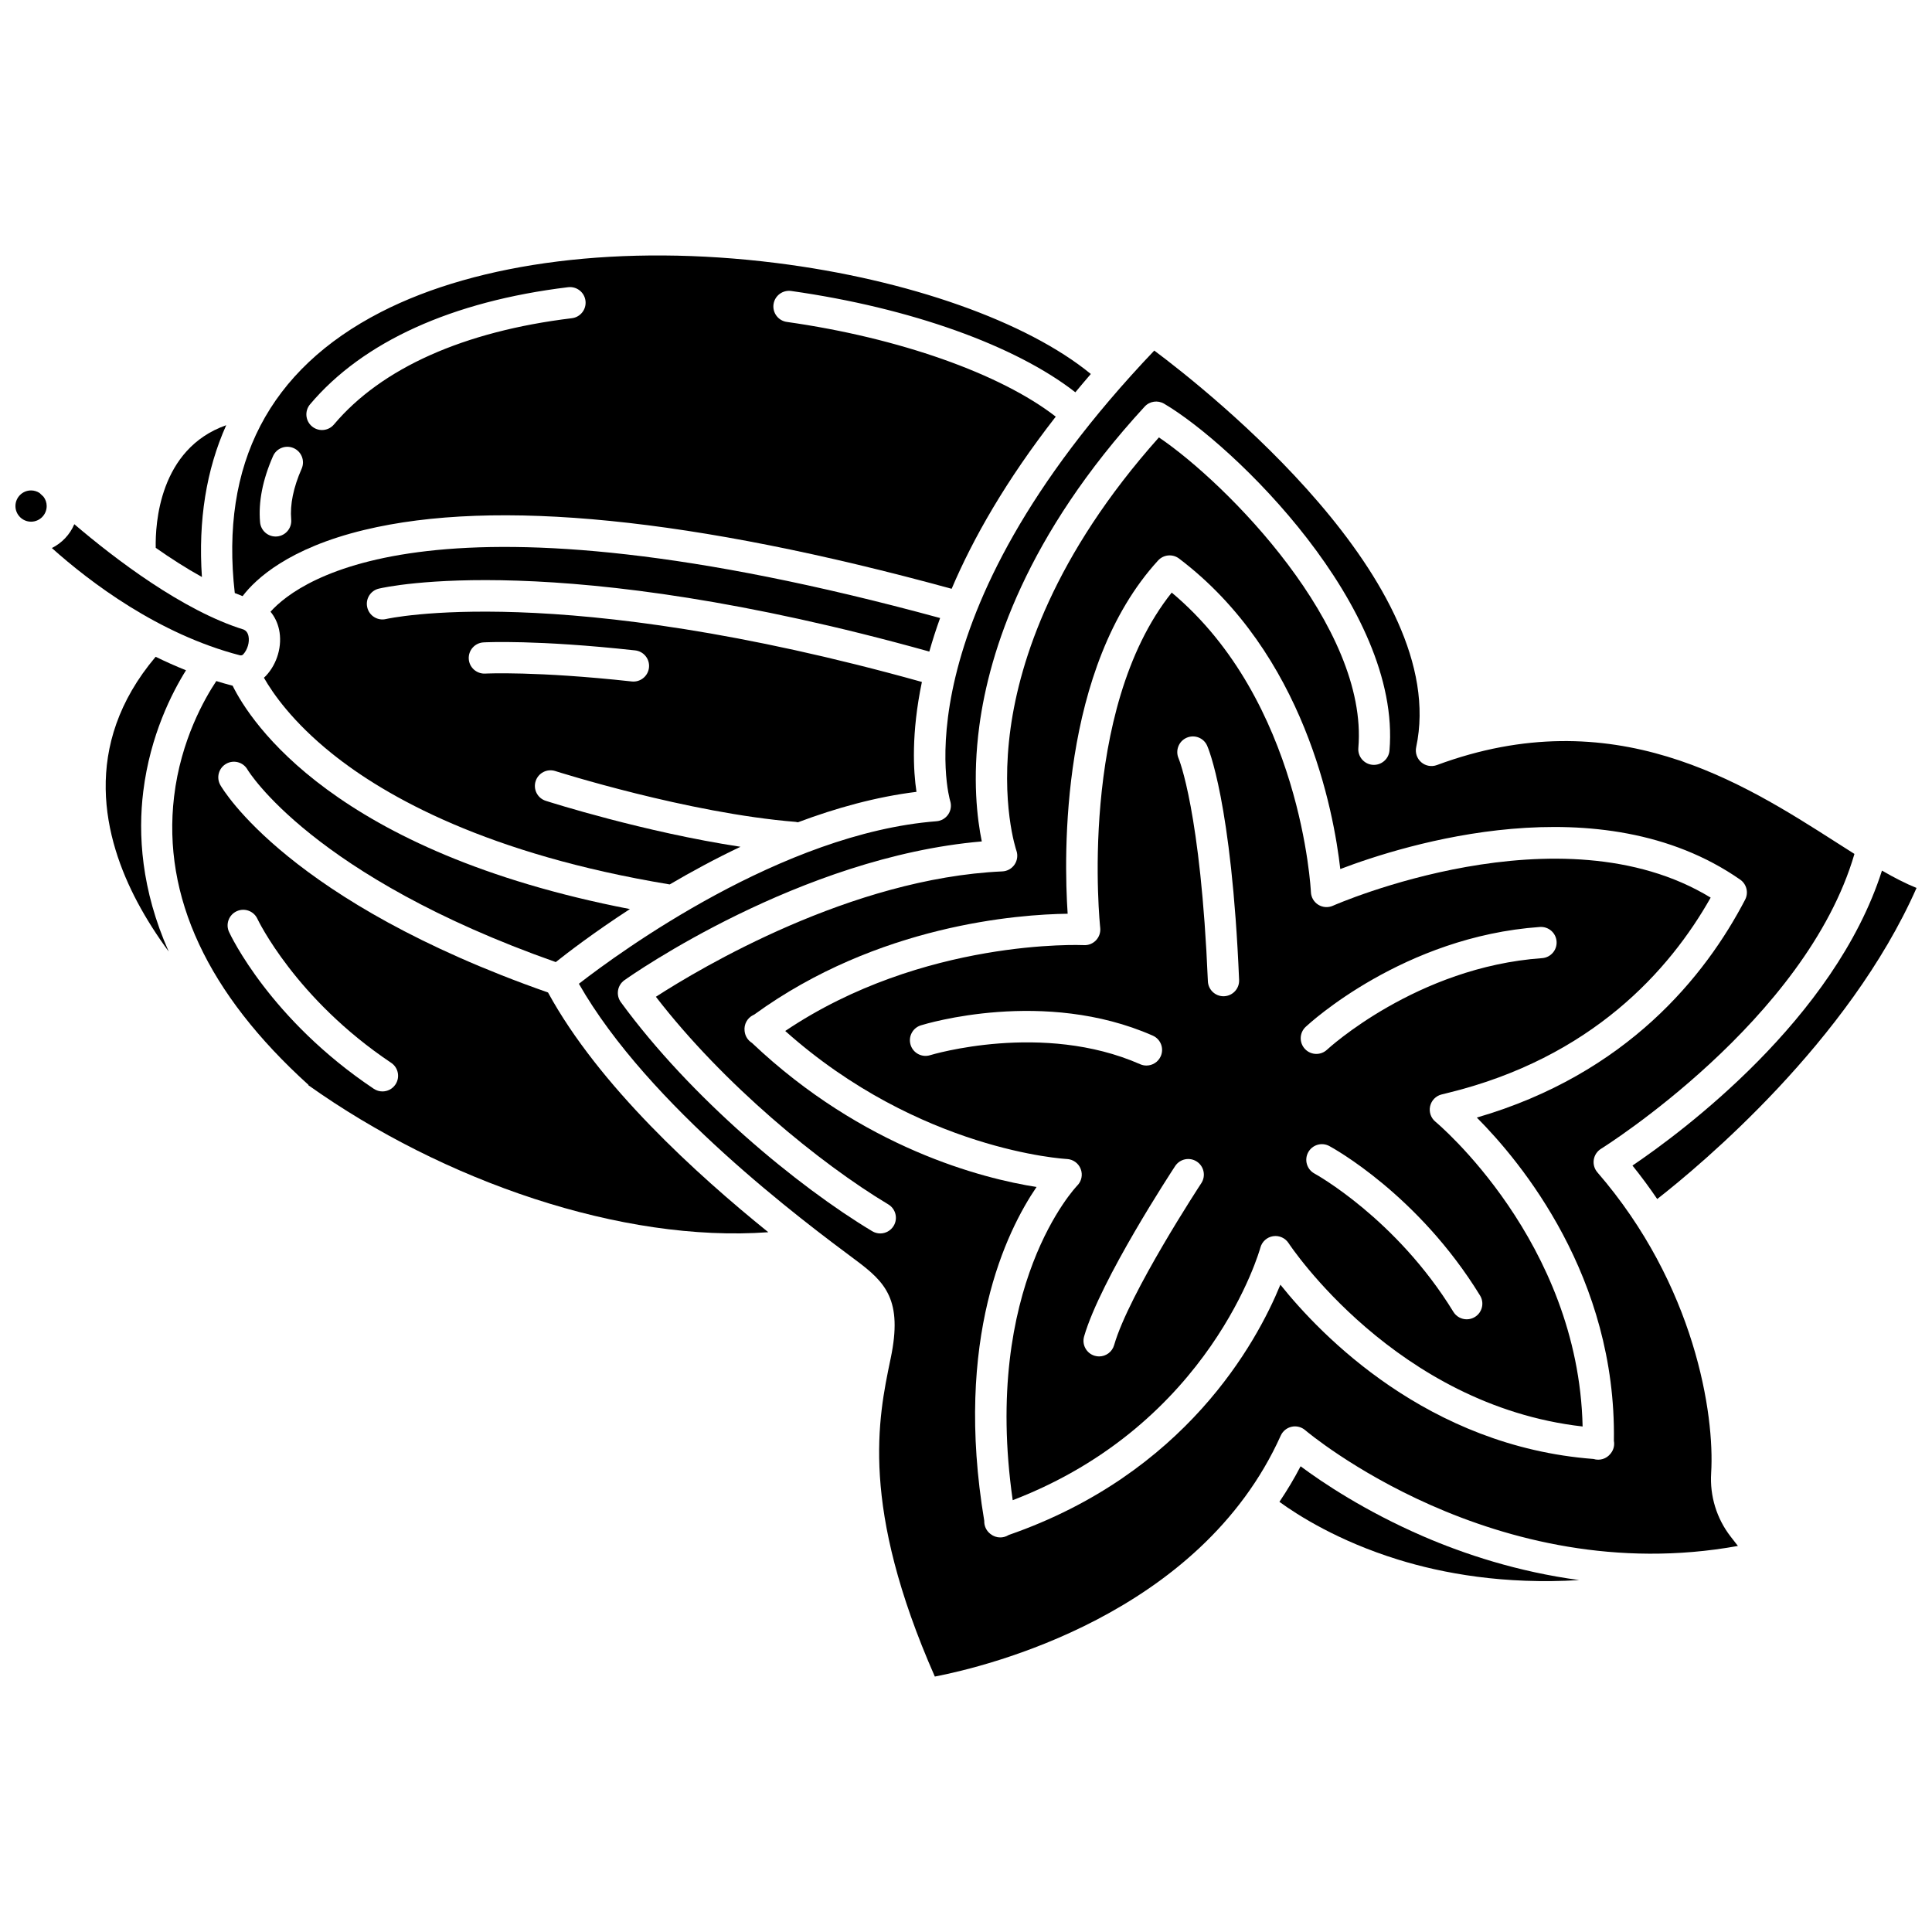 <?xml version="1.0" encoding="UTF-8"?>
<!-- Uploaded to: SVG Repo, www.svgrepo.com, Generator: SVG Repo Mixer Tools -->
<svg width="800px" height="800px" version="1.1" viewBox="144 144 512 512" xmlns="http://www.w3.org/2000/svg">
 <defs>
  <clipPath id="b">
   <path d="m148.09 273h8.906v10h-8.906z"/>
  </clipPath>
  <clipPath id="a">
   <path d="m576 374h75.902v88h-75.902z"/>
  </clipPath>
 </defs>
 <g clip-path="url(#b)">
  <path d="m154.49 274.65c-0.652-0.426-1.426-0.68-2.258-0.68-2.285 0-4.141 1.855-4.141 4.141 0 1.113 0.445 2.125 1.164 2.867 0.023 0.023 0.047 0.051 0.074 0.078 0.75 0.742 1.773 1.195 2.902 1.195 2.285 0 4.141-1.855 4.141-4.141 0-0.93-0.316-1.777-0.836-2.469-0.469-0.441-0.828-0.785-1.047-0.992z"/>
 </g>
 <path d="m197.51 296.91c-1.012-14.988 1.164-28.469 6.441-40.23-17.801 6.273-18.816 26.238-18.68 32.5 3.926 2.754 8.066 5.414 12.238 7.731z"/>
 <path d="m181.97 353.71c1.844-14.902 7.621-26.156 11.324-32.078-2.766-1.105-5.449-2.309-8.047-3.578-19.934 23.59-13.75 48.266-4.816 65.051 2.363 4.438 5.144 8.801 8.285 13.07-7.32-16.461-8.148-31.145-6.746-42.465z"/>
 <path d="m208.42 317.45c1.172-1.246 1.773-3.297 1.43-4.879-0.234-1.082-0.801-1.508-1.258-1.723-16.219-5.027-34.219-18.82-44.902-27.926-1.16 2.754-3.289 4.992-5.949 6.316 10.148 9.07 28.242 22.809 49.82 28.418 0.316 0.086 0.664 0 0.859-0.207z"/>
 <path d="m488.67 532.58c-1.676 3.234-3.562 6.371-5.609 9.426 4.793 3.492 15.539 10.383 31.438 15.301 11.855 3.672 28.094 6.644 48.027 5.434-16.355-2.199-30.496-6.894-41.387-11.609-15.504-6.711-26.77-14.309-32.469-18.551z"/>
 <path d="m289.23 407.02c-68.547-24.008-86.117-53.711-86.836-54.965-1.133-1.988-0.441-4.516 1.547-5.648 1.98-1.129 4.504-0.445 5.641 1.531 0.246 0.418 17.246 28.293 81.703 51.023 3.172-2.523 10.137-7.863 19.645-14.047-78.418-15.203-100.54-49.574-105.29-59.207-0.059-0.012-0.113-0.02-0.172-0.031-1.398-0.363-2.777-0.766-4.144-1.188-3.027 4.531-9.422 15.617-11.195 30.645-3.121 26.473 8.867 52.168 35.629 76.379l-0.062 0.07c35.871 25.512 83.184 41.789 121.91 38.969-18.98-15.336-44.902-38.844-58.375-63.531zm-40.434 24.379c-0.797 1.195-2.109 1.84-3.445 1.84-0.789 0-1.59-0.227-2.297-0.699-27.406-18.332-37.922-40.617-38.355-41.559-0.961-2.074-0.055-4.535 2.023-5.496 2.074-0.957 4.531-0.059 5.492 2.016 0.105 0.227 10.094 21.195 35.449 38.156 1.895 1.27 2.406 3.84 1.133 5.742z"/>
 <path d="m597.47 534.39c0.973-15.551-4.277-49.832-30.145-79.707-0.793-0.918-1.145-2.137-0.961-3.336 0.184-1.199 0.883-2.258 1.914-2.898 0.551-0.34 54.297-34.02 67.168-78.152-1.586-1-3.195-2.027-4.856-3.09-24.93-15.941-59.074-37.773-105.8-20.457-1.418 0.523-3.004 0.238-4.148-0.75-1.141-0.988-1.656-2.519-1.34-3.996 9.266-43.438-54.93-94.273-69.41-105.1-68.172 71.602-54.234 118.87-54.086 119.35 0.383 1.203 0.195 2.519-0.512 3.566s-1.852 1.719-3.113 1.816c-40.836 3.18-83.812 34.57-94.77 43.07 18.48 32.391 59.613 63.004 73.406 73.27 7.883 5.867 12.438 10.539 9.23 25.957l-0.094 0.441c-3.231 15.523-8.078 38.82 11.785 83.93 13.727-2.656 70.27-16.312 91.672-63.859 0.539-1.191 1.605-2.059 2.883-2.344 1.273-0.281 2.609 0.055 3.602 0.91 0.508 0.438 50.137 42.348 114.67 30.68l-1.93-2.484c-3.711-4.781-5.543-10.754-5.164-16.812zm-216.64-65.527c-0.777 1.293-2.148 2.012-3.555 2.012-0.727 0-1.461-0.191-2.125-0.59-19.754-11.852-48.016-35.219-66.621-60.703-0.652-0.895-0.922-2.012-0.742-3.109 0.18-1.094 0.789-2.07 1.691-2.711 1.938-1.375 46.52-32.641 94.707-36.773-1.215-5.898-2.539-16.551-0.648-30.648 2.644-19.738 12.391-50.438 43.812-84.59 1.32-1.438 3.465-1.754 5.148-0.766 18.312 10.77 62.969 53.934 59.727 91.93-0.195 2.277-2.207 3.957-4.477 3.773-2.277-0.195-3.969-2.199-3.773-4.477 2.734-32.062-34.855-70.117-52.848-82.293-27.91 31.285-36.797 59.023-39.301 76.969-2.777 19.906 1.484 32.398 1.527 32.523 0.434 1.234 0.258 2.609-0.477 3.695-0.734 1.086-1.934 1.766-3.242 1.824-40.09 1.797-79.941 25.562-91.816 33.227 17.879 23.188 43.457 44.145 61.598 55.027 1.957 1.176 2.59 3.719 1.414 5.68zm190.04 60.293-0.086 0.109c-1.07 1.352-2.856 1.891-4.488 1.379-43.957-3.336-72.277-32.809-82.98-46.188-6.34 15.477-25.273 50.121-72.008 66.332-0.035 0.023-0.07 0.047-0.109 0.066-0.656 0.387-1.387 0.582-2.113 0.582-0.914 0-1.824-0.301-2.574-0.895l-0.109-0.086c-1.047-0.832-1.621-2.106-1.566-3.422-8.082-48.305 5.894-76.777 13.855-88.465-14.246-2.25-45.914-10.234-75.426-38.195-1.059-0.66-1.777-1.766-1.926-3.027l-0.016-0.137c-0.207-1.738 0.699-3.418 2.266-4.199 0.086-0.043 0.176-0.082 0.262-0.117 32.812-23.855 70.066-26.574 83.086-26.742-1.031-15.477-2.051-65.16 23.969-93.621 1.445-1.578 3.856-1.797 5.559-0.504 33.277 25.219 40.984 66.965 42.723 82.281 16.809-6.41 69.047-22.926 105.98 2.805 1.707 1.191 2.266 3.465 1.305 5.312-10.535 20.227-31.332 46.18-71.102 57.742 11.691 11.734 37 42.219 36.324 85.68 0.223 1.148-0.066 2.363-0.82 3.309z"/>
 <path d="m244.4 299.99c1.926-0.457 47.672-10.719 145.88 16.68 0.801-2.836 1.746-5.801 2.859-8.887-133.59-36.418-169.63-10.371-177.45-1.672 1.09 1.316 1.867 2.91 2.258 4.695 0.922 4.25-0.449 9.082-3.492 12.312-0.164 0.172-0.336 0.332-0.512 0.488 2.328 4.102 7.578 11.695 18.012 20.078 14.273 11.469 41.367 26.734 89.523 34.699 5.742-3.375 12.055-6.793 18.758-9.98-25.504-3.879-50.379-11.785-51.609-12.18-2.18-0.699-3.379-3.027-2.68-5.207 0.699-2.176 3.027-3.379 5.207-2.68 0.348 0.109 35.109 11.16 63.68 13.469 0.215 0.02 0.414 0.066 0.617 0.113 10.109-3.801 20.742-6.75 31.422-8.07-0.828-5.519-1.41-15.477 1.438-29.125-96.363-26.918-141.55-16.781-142-16.676-2.227 0.535-4.457-0.848-4.984-3.074-0.531-2.223 0.844-4.457 3.07-4.984zm27.727 14.25c0.562-0.031 14.047-0.742 40.195 2.121 2.273 0.25 3.914 2.293 3.664 4.566-0.23 2.121-2.027 3.691-4.109 3.691-0.152 0-0.301-0.008-0.457-0.023-25.367-2.777-38.699-2.094-38.832-2.086-2.277 0.109-4.238-1.621-4.363-3.906-0.125-2.281 1.621-4.234 3.902-4.363z"/>
 <g clip-path="url(#a)">
  <path d="m642.74 374.72c-12.578 39.375-53.105 69.359-66.121 78.164 2.359 2.93 4.543 5.894 6.559 8.871 11.617-9.082 50.719-41.699 68.723-82.438-2.906-1.168-5.957-2.754-9.16-4.598z"/>
 </g>
 <path d="m208.29 301.98c3.508-4.602 12.234-12.715 32.227-17.535 34.859-8.41 87.234-3.156 155.68 15.59 5.68-13.363 14.387-28.68 27.59-45.621-14.645-11.371-41.566-20.898-71.277-25.102-2.266-0.32-3.84-2.418-3.519-4.68 0.32-2.266 2.418-3.832 4.68-3.519 31.582 4.473 59.402 14.43 75.312 26.848 1.328-1.605 2.688-3.219 4.094-4.852-16.93-13.879-48.309-25.016-83.379-29.414-40.582-5.086-78.766-0.344-104.75 13.004-29.625 15.223-42.637 40.27-38.73 74.465 0.695 0.289 1.387 0.559 2.074 0.816zm17.879-50.828c13.977-16.574 37.621-27.309 68.383-31.039 2.277-0.27 4.336 1.34 4.609 3.609 0.277 2.269-1.34 4.336-3.613 4.609-28.645 3.477-50.445 13.215-63.047 28.16-0.82 0.973-1.988 1.473-3.168 1.473-0.941 0-1.891-0.32-2.668-0.977-1.75-1.477-1.973-4.086-0.496-5.836zm-9.812 13.723c0.922-2.094 3.367-3.043 5.461-2.121s3.043 3.367 2.121 5.461c-2.184 4.957-3.117 9.488-2.766 13.465 0.199 2.277-1.484 4.289-3.762 4.488-0.125 0.012-0.246 0.016-0.367 0.016-2.125 0-3.93-1.625-4.121-3.777-0.477-5.383 0.68-11.277 3.434-17.531z"/>
 <path d="m524.41 441.27c-1.203-0.988-1.754-2.57-1.418-4.094 0.336-1.523 1.496-2.731 3.004-3.121 0.375-0.098 0.848-0.211 1.41-0.348 38.457-9.32 59.121-32.66 69.938-51.828-39.828-24.289-99.496 1.879-100.11 2.152-1.254 0.559-2.707 0.461-3.871-0.262-1.168-0.723-1.902-1.98-1.957-3.352-0.023-0.512-2.508-50.613-36.887-79.375-24.992 31.293-19.016 88.242-18.949 88.832 0.133 1.207-0.27 2.414-1.105 3.301-0.836 0.883-2.016 1.371-3.231 1.293-0.434-0.02-42.605-1.844-79.137 22.754 35.621 31.773 74.227 33.906 74.625 33.926 1.641 0.074 3.082 1.109 3.676 2.641 0.594 1.527 0.23 3.266-0.93 4.422-0.25 0.254-25.25 26.418-17.09 83.355 52.613-20.188 65.508-66.453 65.637-66.934 0.422-1.582 1.738-2.769 3.356-3.023 1.617-0.258 3.234 0.469 4.125 1.844 0.285 0.438 28.406 42.957 77.914 48.582-1.086-49.062-38.609-80.441-39-80.766zm-133.91-17.637c-2.184 0.68-4.504-0.543-5.18-2.727-0.676-2.184 0.539-4.5 2.723-5.18 1.32-0.41 32.684-9.938 61.449 2.723 2.094 0.922 3.043 3.363 2.121 5.457-0.684 1.551-2.199 2.473-3.793 2.473-0.559 0-1.125-0.113-1.664-0.352-25.867-11.383-55.359-2.484-55.656-2.394zm71.852 33.934c-0.191 0.289-19.137 29.164-23.098 42.902-0.523 1.816-2.18 2.996-3.977 2.996-0.379 0-0.766-0.055-1.148-0.164-2.199-0.633-3.465-2.93-2.832-5.125 4.309-14.949 23.332-43.938 24.137-45.164 1.258-1.91 3.828-2.438 5.734-1.184 1.914 1.258 2.441 3.828 1.184 5.738zm6.062-49.555c-0.059 0.004-0.117 0.004-0.176 0.004-2.207 0-4.039-1.742-4.137-3.969-1.887-45.062-7.707-58.941-7.766-59.078-0.906-2.086 0.035-4.527 2.113-5.449 2.078-0.922 4.508-0.008 5.445 2.062 0.266 0.586 6.504 14.867 8.484 62.113 0.098 2.289-1.68 4.219-3.965 4.316zm21.602 8.117c1.043-0.977 25.961-23.93 62.074-26.473 2.289-0.156 4.262 1.559 4.422 3.84 0.16 2.281-1.559 4.262-3.84 4.422-33.215 2.344-56.762 24.043-56.996 24.262-0.797 0.746-1.816 1.117-2.828 1.117-1.105 0-2.211-0.441-3.023-1.312-1.566-1.672-1.48-4.293 0.191-5.856zm44.844 76.887c-0.676 0.414-1.422 0.613-2.16 0.613-1.395 0-2.754-0.703-3.535-1.977-15.168-24.734-36.602-36.535-36.816-36.652-2.008-1.09-2.758-3.602-1.672-5.609 1.086-2.012 3.594-2.766 5.606-1.68 0.953 0.512 23.559 12.891 39.945 39.613 1.195 1.941 0.586 4.492-1.367 5.691z"/>
</svg>